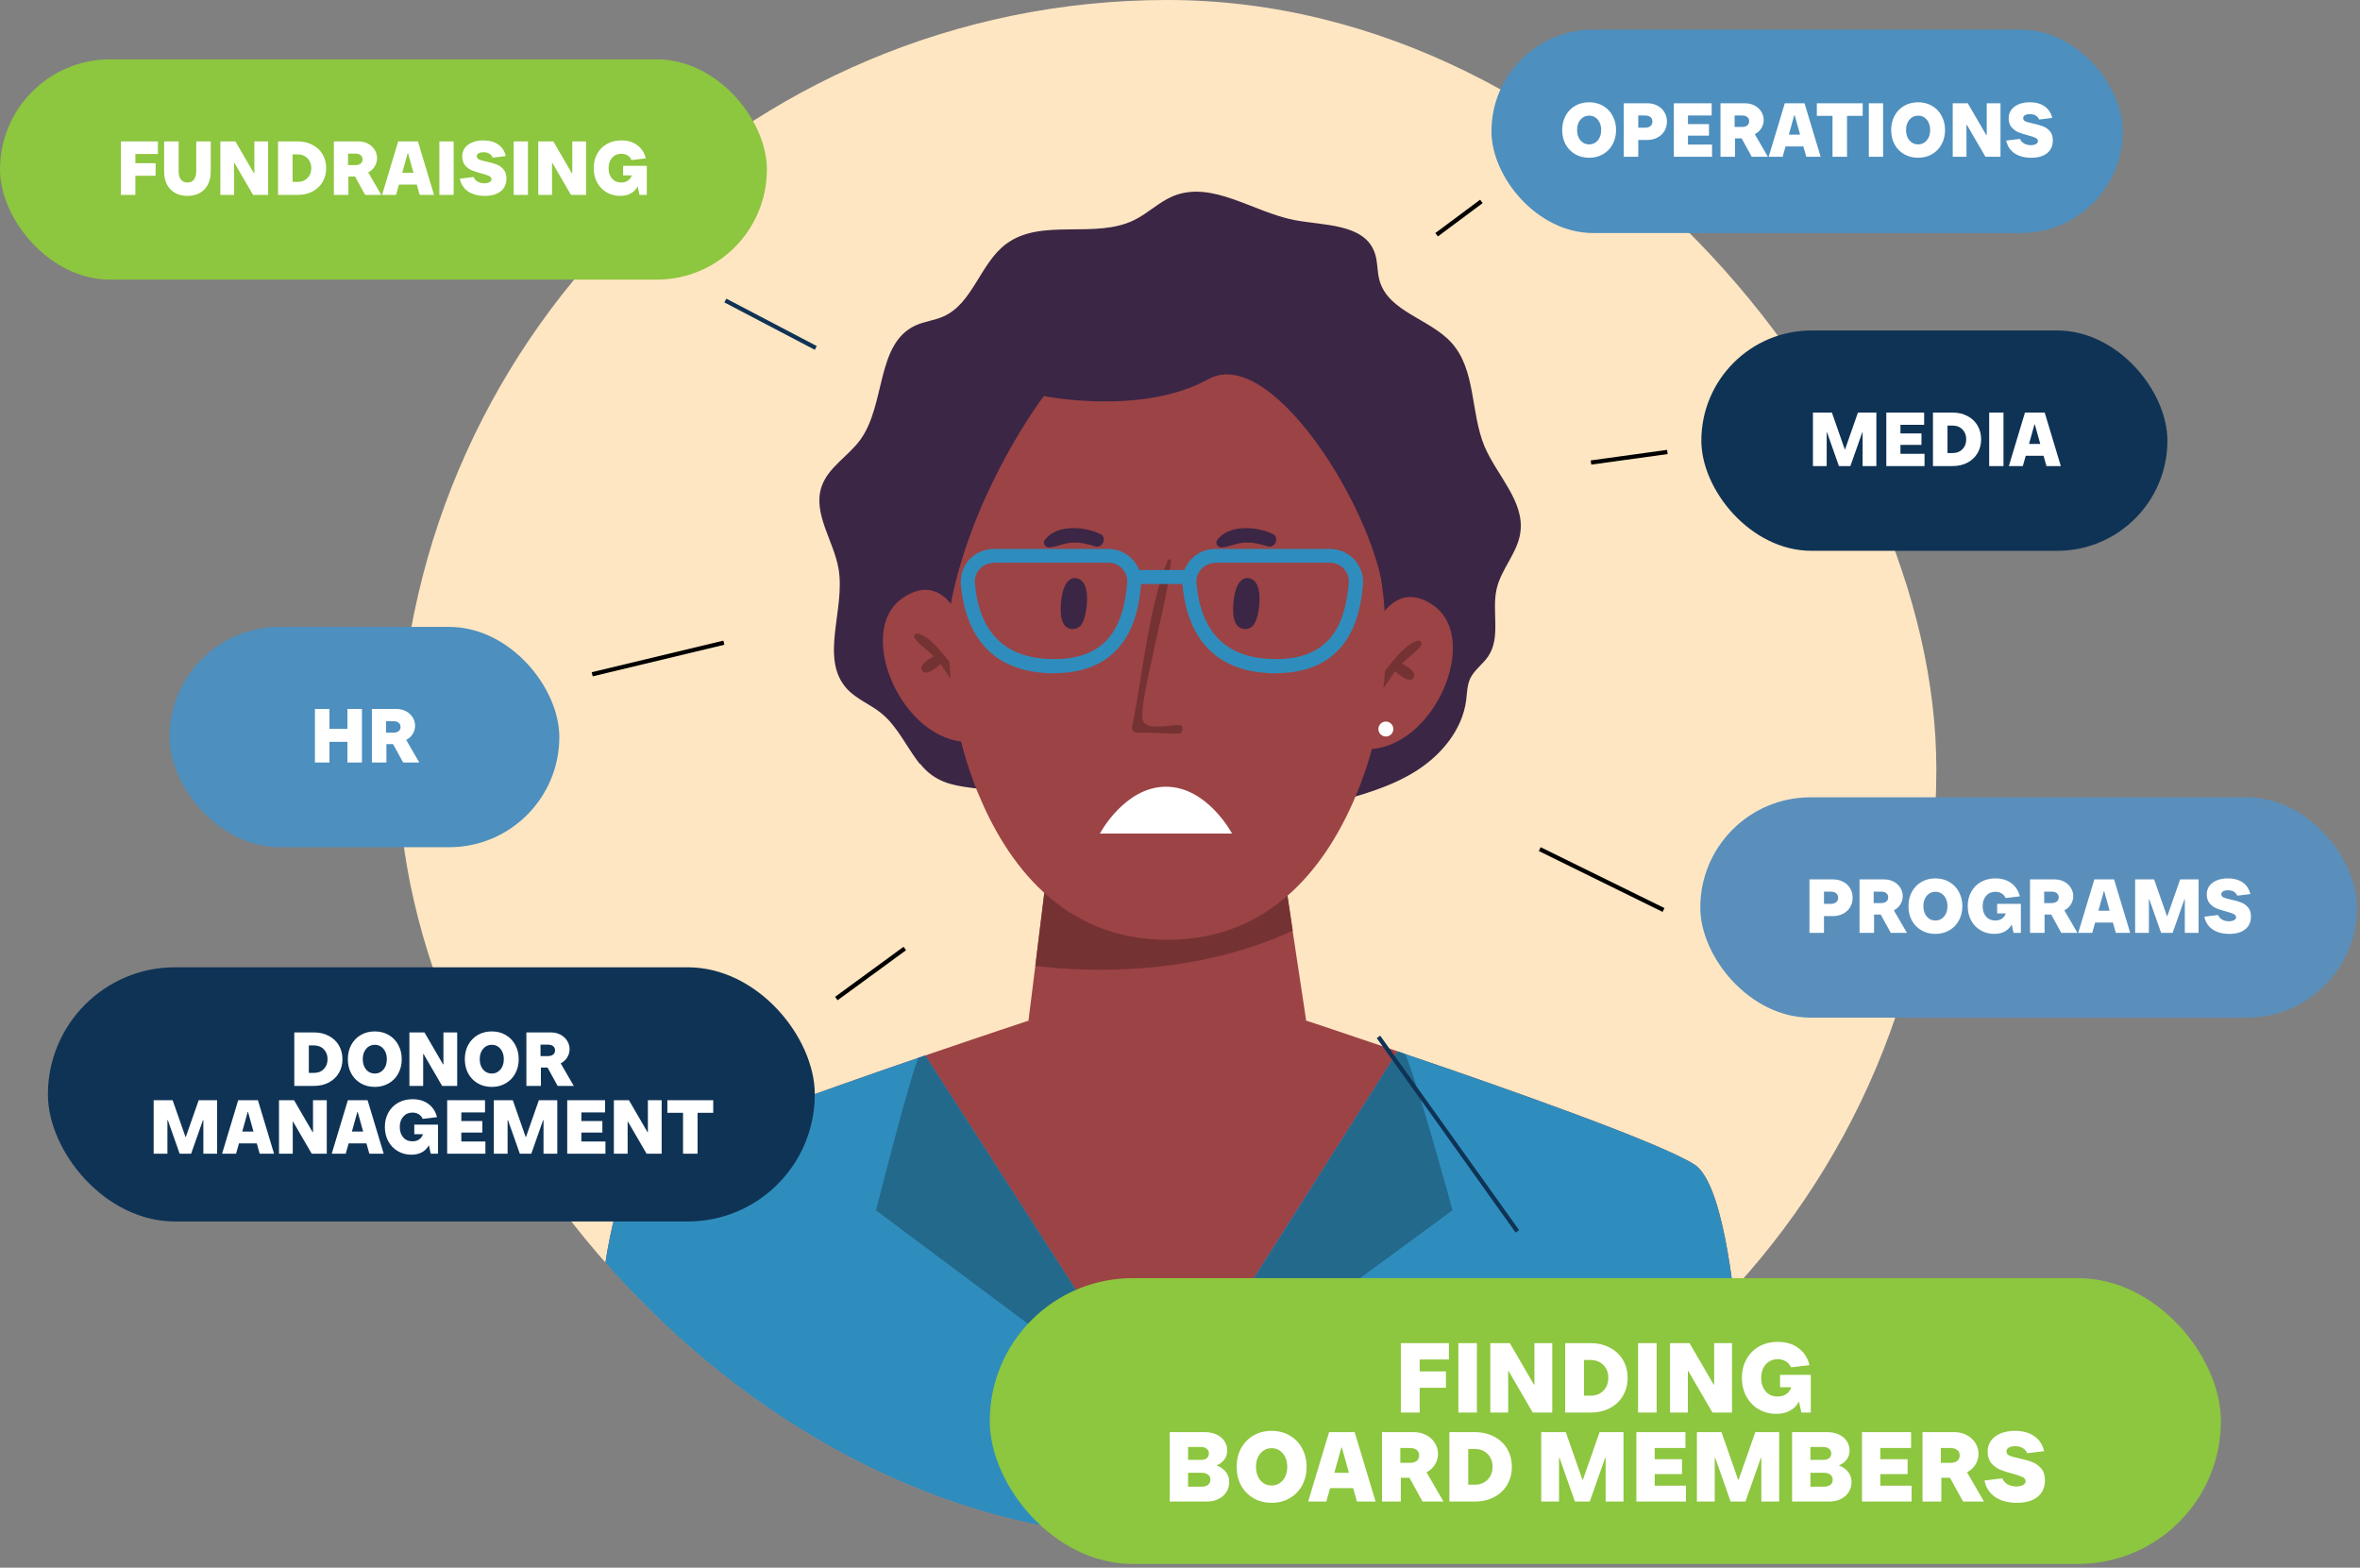<?xml version="1.0" encoding="UTF-8"?> <svg xmlns="http://www.w3.org/2000/svg" width="557" height="370" viewBox="0 0 557 370" fill="none"><rect x="0" y="0" width="557" height="370" fill="#808080" stroke="none"/><g clip-path="url(#clip0_276_1184)"><path d="M457.01 0H94.01V363H457.01V0Z" fill="#FFE6C2"></path><path d="M217.051 180.275C213.953 176.313 211.864 171.451 207.938 168.281C205.381 166.228 202.139 165.003 199.906 162.59C193.35 155.422 199.546 143.896 197.925 134.315C196.808 127.652 191.729 121.168 193.927 114.793C195.511 110.254 200.194 107.697 203.039 103.807C209.091 95.487 206.713 81.151 216.042 76.829C218.131 75.856 220.509 75.64 222.634 74.704C229.621 71.606 231.314 62.169 237.438 57.594C245.794 51.327 258.437 56.55 267.766 51.904C270.971 50.319 273.565 47.653 276.879 46.285C286.099 42.502 295.716 50.066 305.514 51.94C312.537 53.272 321.83 52.768 324.388 59.468C325.216 61.629 324.964 64.042 325.612 66.275C327.737 73.623 337.535 75.244 342.613 80.935C348.376 87.346 347.044 97.359 350.357 105.32C353.275 112.235 359.902 118.323 358.822 125.743C358.137 130.497 354.319 134.279 353.239 138.962C352.014 144.256 354.283 150.38 351.258 154.882C349.997 156.755 347.98 158.088 347.008 160.105C346.251 161.726 346.251 163.563 346.035 165.327C345.099 172.351 340.056 178.33 334.041 182.076C328.026 185.822 321.038 187.731 314.194 189.604C310.16 190.685 305.91 191.801 301.84 190.865C296.617 189.676 292.475 185.318 287.144 184.526C278.932 183.337 272.304 190.901 264.596 193.999C257.212 196.988 248.207 195.547 242.156 190.361C233.872 183.337 223.93 188.92 217.123 180.203L217.051 180.275Z" fill="#3B2645"></path><path d="M219.5 140.906C219.5 140.906 214.89 115.477 220.22 97.684C222.49 90.084 228.577 84.032 236.177 81.799C236.321 81.763 238.986 64.006 275.546 62.637C312.069 61.304 341.028 76.865 333.933 140.979L324.82 155.458L275.222 107.553C275.222 107.553 232.719 135.035 228.973 148.11C225.227 161.185 219.536 140.87 219.536 140.87L219.5 140.906Z" fill="#3B2645"></path><path d="M412.31 363H138.709C138.709 363 138.709 282.75 151.172 274.825C158.916 269.927 192.45 258.005 216.691 249.684C217.267 249.468 217.807 249.288 218.383 249.108C232.251 244.353 242.732 240.896 242.732 240.896H308.323C308.323 240.896 317.4 243.885 329.862 248.135C330.475 248.351 331.087 248.532 331.699 248.784C356.084 257.068 391.851 269.711 399.883 274.825C412.346 282.75 412.346 363 412.346 363H412.31Z" fill="#9C4345"></path><path d="M308.287 240.932L277.491 246.118V246.947L274.933 246.551L272.412 246.947V246.118L242.732 240.932L244.353 227.965L247.847 199.474H302.056L305.081 219.68L308.287 240.932Z" fill="#9C4345"></path><path d="M305.081 219.68C281.633 230.414 256.888 229.478 244.353 227.965L247.883 199.474H302.092L305.117 219.68H305.081Z" fill="#753233"></path><path d="M322.587 152.865C322.587 152.865 327.089 134.999 338.363 142.924C349.601 150.848 338.363 176.962 322.515 176.817C322.515 176.817 318.3 159.276 322.587 152.865Z" fill="#9C4345"></path><path d="M334.473 151.244C332.276 151.892 330.187 154.306 328.746 155.999C327.233 157.799 325.432 159.997 324.856 162.302C324.676 163.022 325.684 163.346 326.116 162.842C327.305 161.473 328.206 159.853 329.286 158.412C330.259 159.276 331.267 160.141 332.564 160.429C333.536 160.681 334.113 159.42 333.608 158.7C332.96 157.763 331.916 157.151 330.871 156.611C332.348 155.17 334.185 153.981 335.373 152.361C335.842 151.748 335.229 151.028 334.545 151.244H334.473Z" fill="#753233"></path><path d="M228.685 151.172C228.685 151.172 224.183 133.306 212.909 141.231C201.671 149.155 212.909 175.269 228.757 175.125C228.757 175.125 232.971 157.583 228.685 151.172Z" fill="#9C4345"></path><path d="M216.799 149.551C218.996 150.199 221.085 152.577 222.526 154.306C224.038 156.107 225.839 158.304 226.416 160.609C226.596 161.329 225.587 161.654 225.155 161.149C223.966 159.781 223.066 158.16 221.985 156.719C221.013 157.583 220.004 158.448 218.708 158.736C217.735 158.988 217.159 157.727 217.663 157.007C218.311 156.071 219.356 155.458 220.401 154.918C218.924 153.477 217.087 152.289 215.898 150.668C215.43 150.055 216.042 149.335 216.727 149.551H216.799Z" fill="#753233"></path><path d="M324.892 130.533C314.338 79.926 275.546 83.492 275.546 83.492C275.546 83.492 236.753 79.926 226.2 130.533C222.274 149.335 223.462 169.037 230.702 186.867C237.546 203.688 250.693 221.805 275.546 221.805C300.399 221.805 313.546 203.688 320.389 186.867C327.629 169.073 328.818 149.371 324.892 130.533Z" fill="#9C4345"></path><path d="M278.319 171.162C276.05 170.946 270.935 172.531 269.783 170.154C268.81 168.173 271.836 156.034 272.232 153.945C273.709 146.453 275.402 141.375 276.374 132.406C276.41 132.01 275.726 131.83 275.582 132.226C270.935 144.256 269.747 158.916 267.189 171.595C267.045 172.279 267.586 172.999 268.342 172.927C271.656 172.711 274.897 173.252 278.175 173.108C279.292 173.071 279.508 171.235 278.355 171.126L278.319 171.162Z" fill="#753233"></path><path d="M290.782 196.736H259.589C259.589 196.736 265.424 185.678 275.186 185.678C284.947 185.678 290.782 196.736 290.782 196.736Z" fill="white"></path><path d="M254.006 148.326C254.006 148.326 249.756 149.911 250.404 142.347C250.981 135.54 254.006 136.476 254.006 136.476C254.006 136.476 256.96 136.476 256.528 142.383C256.095 148.326 254.006 148.29 254.006 148.29V148.326Z" fill="#3B2645"></path><path d="M294.708 148.326C294.708 148.326 290.458 149.911 291.106 142.347C291.682 135.54 294.708 136.476 294.708 136.476C294.708 136.476 297.661 136.476 297.229 142.383C296.797 148.326 294.708 148.29 294.708 148.29V148.326Z" fill="#3B2645"></path><path d="M259.733 126.067C256.059 124.194 249.216 123.689 246.55 127.507C246.082 128.192 246.695 129.236 247.523 129.2C249.36 129.092 250.945 128.228 252.782 128.084C254.763 127.904 256.636 128.372 258.509 128.948C260.202 129.488 261.354 126.859 259.733 126.031V126.067Z" fill="#3B2645"></path><path d="M300.435 126.067C296.761 124.194 289.917 123.689 287.252 127.507C286.784 128.192 287.396 129.236 288.224 129.2C290.061 129.092 291.646 128.228 293.483 128.084C295.464 127.904 297.337 128.372 299.21 128.948C300.903 129.488 302.056 126.859 300.435 126.031V126.067Z" fill="#3B2645"></path><path d="M246.37 93.469C246.37 93.469 269.495 98.188 285.235 89.471C300.975 80.755 327.557 125.599 326.801 144.22L331.771 122.969L308.035 78.053L262.939 74.704C262.939 74.704 241.976 86.05 246.334 93.433L246.37 93.469Z" fill="#3B2645"></path><path d="M246.37 93.469C246.37 93.469 229.802 115.117 224.399 142.455L219.5 133.883C219.5 133.883 227.532 86.482 246.37 93.469Z" fill="#3B2645"></path><path d="M412.31 363H138.709C138.709 363 138.709 282.75 151.172 274.825C158.916 269.927 192.45 258.004 216.691 249.684C217.267 249.468 217.807 249.288 218.383 249.108L274.213 335.986L278.031 329.862L329.862 248.135C330.475 248.351 331.087 248.531 331.699 248.784C356.084 257.068 391.851 269.711 399.883 274.825C412.346 282.75 412.346 363 412.346 363H412.31Z" fill="#2F8DBD"></path><path d="M274.213 336.022L206.749 285.667C206.749 285.667 213.917 257.212 216.691 249.72C217.267 249.504 217.807 249.324 218.384 249.144L274.213 336.022Z" fill="#23698C"></path><path d="M342.793 285.667L274.213 336.022L329.862 248.171C330.475 248.388 331.087 248.568 331.699 248.82C334.905 256.528 342.829 285.667 342.829 285.667H342.793Z" fill="#23698C"></path><path d="M248.82 158.916C248.171 158.916 247.523 158.916 246.839 158.844C234.88 158.16 227.965 150.956 226.776 137.989C226.596 135.828 227.316 133.667 228.757 132.082C230.234 130.497 232.323 129.561 234.484 129.561H261.606C263.804 129.561 265.893 130.497 267.369 132.118C268.81 133.703 269.531 135.828 269.314 137.953C268.81 143.212 267.333 158.88 248.784 158.88L248.82 158.916ZM234.484 132.874C233.223 132.874 232.035 133.379 231.206 134.315C230.378 135.252 229.946 136.44 230.09 137.665C231.098 148.939 236.825 154.918 247.019 155.494C262.363 156.395 265.244 146.381 266.037 137.593C266.145 136.368 265.749 135.216 264.92 134.279C264.092 133.343 262.867 132.802 261.606 132.802H234.484V132.874Z" fill="#2F8DBD"></path><path d="M301.119 158.916C300.471 158.916 299.823 158.916 299.138 158.844C287.18 158.16 280.264 150.956 279.076 137.989C278.896 135.828 279.616 133.703 281.057 132.082C282.533 130.461 284.623 129.561 286.784 129.561H313.942C316.139 129.561 318.228 130.497 319.705 132.118C321.146 133.703 321.866 135.828 321.686 137.953C321.182 143.212 319.705 158.88 301.155 158.88L301.119 158.916ZM286.784 132.874C285.523 132.874 284.334 133.379 283.506 134.315C282.678 135.252 282.245 136.44 282.389 137.665C283.398 148.939 289.089 154.918 299.318 155.494C314.662 156.395 317.544 146.381 318.336 137.593C318.444 136.368 318.048 135.216 317.22 134.279C316.391 133.343 315.167 132.802 313.906 132.802H286.748L286.784 132.874Z" fill="#2F8DBD"></path><path d="M281.669 134.531H267.802V137.845H281.669V134.531Z" fill="#2F8DBD"></path><path d="M327.089 173.828C328.064 173.828 328.854 173.038 328.854 172.063C328.854 171.088 328.064 170.298 327.089 170.298C326.114 170.298 325.324 171.088 325.324 172.063C325.324 173.038 326.114 173.828 327.089 173.828Z" fill="white"></path></g><rect x="352.01" y="7" width="149" height="48" rx="24" fill="#4D8FBE"></rect><path d="M375.07 37.234C373.831 37.234 372.724 36.952 371.75 36.387C370.788 35.821 370.036 35.045 369.495 34.059C368.966 33.061 368.701 31.936 368.701 30.686C368.701 29.435 368.966 28.316 369.495 27.33C370.036 26.332 370.788 25.55 371.75 24.985C372.724 24.419 373.831 24.137 375.07 24.137C376.297 24.137 377.391 24.419 378.353 24.985C379.327 25.55 380.079 26.332 380.608 27.33C381.15 28.316 381.42 29.435 381.42 30.686C381.42 31.936 381.15 33.061 380.608 34.059C380.079 35.045 379.327 35.821 378.353 36.387C377.391 36.952 376.297 37.234 375.07 37.234ZM375.07 34.077C375.623 34.077 376.11 33.933 376.531 33.644C376.964 33.356 377.301 32.959 377.541 32.454C377.782 31.936 377.902 31.347 377.902 30.686C377.902 30.024 377.782 29.441 377.541 28.936C377.301 28.418 376.964 28.015 376.531 27.727C376.11 27.438 375.623 27.294 375.07 27.294C374.228 27.294 373.542 27.613 373.013 28.25C372.484 28.875 372.219 29.687 372.219 30.686C372.219 31.684 372.484 32.502 373.013 33.139C373.542 33.765 374.228 34.077 375.07 34.077ZM388.824 24.371C389.69 24.371 390.472 24.558 391.17 24.93C391.879 25.291 392.432 25.802 392.829 26.464C393.226 27.125 393.425 27.871 393.425 28.701C393.425 29.531 393.226 30.277 392.829 30.938C392.432 31.588 391.879 32.099 391.17 32.472C390.472 32.844 389.69 33.031 388.824 33.031H386.659V37H383.231V24.371H388.824ZM388.193 30.144C388.77 30.144 389.215 30.018 389.528 29.765C389.84 29.513 389.997 29.158 389.997 28.701C389.997 28.244 389.84 27.889 389.528 27.637C389.215 27.384 388.77 27.258 388.193 27.258H386.659V30.144H388.193ZM398.391 32.003V34.113H404.074V37H395.053V24.371H403.984V27.258H398.391V29.296H403.352V32.003H398.391ZM413.444 37L411.062 32.67H409.493V37H406.065V24.371H411.838C412.668 24.371 413.42 24.546 414.093 24.894C414.767 25.243 415.296 25.724 415.681 26.338C416.066 26.939 416.258 27.607 416.258 28.34C416.258 29.05 416.066 29.705 415.681 30.307C415.308 30.896 414.803 31.353 414.165 31.678L417.25 37H413.444ZM409.402 27.258V29.964H411.116C411.658 29.964 412.078 29.844 412.379 29.603C412.68 29.363 412.83 29.032 412.83 28.611C412.83 28.19 412.68 27.859 412.379 27.619C412.078 27.378 411.658 27.258 411.116 27.258H409.402ZM429.704 37H426.313L425.627 34.564H421.423L420.738 37H417.436L421.243 24.371H425.898L429.704 37ZM423.48 27.168L422.199 31.768H424.851L423.57 27.168H423.48ZM435.931 37H432.503V27.348H428.804V24.371H439.629V27.348H435.931V37ZM444.448 37H441.074V24.371H444.448V37ZM452.714 37.234C451.475 37.234 450.368 36.952 449.394 36.387C448.432 35.821 447.68 35.045 447.139 34.059C446.61 33.061 446.345 31.936 446.345 30.686C446.345 29.435 446.61 28.316 447.139 27.33C447.68 26.332 448.432 25.55 449.394 24.985C450.368 24.419 451.475 24.137 452.714 24.137C453.941 24.137 455.035 24.419 455.997 24.985C456.971 25.55 457.723 26.332 458.252 27.33C458.794 28.316 459.064 29.435 459.064 30.686C459.064 31.936 458.794 33.061 458.252 34.059C457.723 35.045 456.971 35.821 455.997 36.387C455.035 36.952 453.941 37.234 452.714 37.234ZM452.714 34.077C453.267 34.077 453.754 33.933 454.175 33.644C454.608 33.356 454.945 32.959 455.185 32.454C455.426 31.936 455.546 31.347 455.546 30.686C455.546 30.024 455.426 29.441 455.185 28.936C454.945 28.418 454.608 28.015 454.175 27.727C453.754 27.438 453.267 27.294 452.714 27.294C451.872 27.294 451.186 27.613 450.657 28.25C450.128 28.875 449.863 29.687 449.863 30.686C449.863 31.684 450.128 32.502 450.657 33.139C451.186 33.765 451.872 34.077 452.714 34.077ZM464.123 37H460.875V24.371H464.429L468.813 31.912H468.904V24.371H472.151V37H468.597L464.213 29.459H464.123V37ZM479.42 37.234C477.832 37.234 476.515 36.886 475.469 36.188C474.434 35.491 473.779 34.486 473.502 33.175L476.731 32.778C476.96 33.272 477.303 33.644 477.76 33.897C478.229 34.138 478.746 34.258 479.311 34.258C479.792 34.258 480.189 34.174 480.502 34.005C480.827 33.837 480.989 33.602 480.989 33.302C480.989 32.977 480.803 32.724 480.43 32.544C480.069 32.363 479.486 32.165 478.68 31.948C477.754 31.708 476.978 31.461 476.353 31.209C475.739 30.944 475.204 30.547 474.747 30.018C474.302 29.477 474.079 28.767 474.079 27.889C474.079 27.143 474.284 26.488 474.693 25.923C475.114 25.357 475.697 24.918 476.443 24.606C477.201 24.293 478.066 24.137 479.041 24.137C480.472 24.137 481.645 24.455 482.559 25.093C483.485 25.73 484.086 26.644 484.363 27.835L481.278 28.214C480.905 27.36 480.165 26.933 479.059 26.933C478.602 26.933 478.229 27.017 477.94 27.186C477.652 27.342 477.507 27.576 477.507 27.889C477.507 28.226 477.688 28.479 478.048 28.647C478.409 28.803 479.011 28.972 479.853 29.152C480.803 29.357 481.585 29.579 482.198 29.82C482.823 30.06 483.365 30.445 483.822 30.974C484.279 31.503 484.507 32.219 484.507 33.121C484.507 34.432 484.05 35.449 483.136 36.17C482.234 36.88 480.995 37.234 479.42 37.234Z" fill="white"></path><rect x="11.306" y="228.292" width="181" height="60" rx="30" fill="#0F3355"></rect><path d="M69.46 256.292V243.663H74.061C75.407 243.663 76.592 243.939 77.615 244.493C78.649 245.034 79.443 245.786 79.996 246.748C80.549 247.71 80.826 248.786 80.826 249.977C80.826 251.168 80.549 252.244 79.996 253.206C79.443 254.169 78.649 254.926 77.615 255.48C76.592 256.021 75.407 256.292 74.061 256.292H69.46ZM74.061 253.225C75.035 253.225 75.817 252.924 76.406 252.322C77.007 251.721 77.308 250.939 77.308 249.977C77.308 249.015 77.007 248.233 76.406 247.632C75.817 247.03 75.035 246.73 74.061 246.73H72.888V253.225H74.061ZM88.466 256.526C87.227 256.526 86.12 256.243 85.146 255.678C84.184 255.113 83.432 254.337 82.891 253.351C82.362 252.353 82.097 251.228 82.097 249.977C82.097 248.726 82.362 247.608 82.891 246.621C83.432 245.623 84.184 244.841 85.146 244.276C86.12 243.711 87.227 243.428 88.466 243.428C89.693 243.428 90.787 243.711 91.749 244.276C92.724 244.841 93.475 245.623 94.004 246.621C94.546 247.608 94.816 248.726 94.816 249.977C94.816 251.228 94.546 252.353 94.004 253.351C93.475 254.337 92.724 255.113 91.749 255.678C90.787 256.243 89.693 256.526 88.466 256.526ZM88.466 253.369C89.019 253.369 89.506 253.225 89.927 252.936C90.36 252.647 90.697 252.25 90.937 251.745C91.178 251.228 91.298 250.639 91.298 249.977C91.298 249.316 91.178 248.732 90.937 248.227C90.697 247.71 90.36 247.307 89.927 247.018C89.506 246.73 89.019 246.585 88.466 246.585C87.624 246.585 86.938 246.904 86.409 247.542C85.88 248.167 85.615 248.979 85.615 249.977C85.615 250.975 85.88 251.793 86.409 252.431C86.938 253.056 87.624 253.369 88.466 253.369ZM99.875 256.292H96.627V243.663H100.182L104.566 251.204H104.656V243.663H107.903V256.292H104.349L99.965 248.75H99.875V256.292ZM116.074 256.526C114.835 256.526 113.728 256.243 112.754 255.678C111.792 255.113 111.04 254.337 110.499 253.351C109.97 252.353 109.705 251.228 109.705 249.977C109.705 248.726 109.97 247.608 110.499 246.621C111.04 245.623 111.792 244.841 112.754 244.276C113.728 243.711 114.835 243.428 116.074 243.428C117.3 243.428 118.395 243.711 119.357 244.276C120.331 244.841 121.083 245.623 121.612 246.621C122.154 247.608 122.424 248.726 122.424 249.977C122.424 251.228 122.154 252.353 121.612 253.351C121.083 254.337 120.331 255.113 119.357 255.678C118.395 256.243 117.3 256.526 116.074 256.526ZM116.074 253.369C116.627 253.369 117.114 253.225 117.535 252.936C117.968 252.647 118.305 252.25 118.545 251.745C118.786 251.228 118.906 250.639 118.906 249.977C118.906 249.316 118.786 248.732 118.545 248.227C118.305 247.71 117.968 247.307 117.535 247.018C117.114 246.73 116.627 246.585 116.074 246.585C115.232 246.585 114.546 246.904 114.017 247.542C113.488 248.167 113.223 248.979 113.223 249.977C113.223 250.975 113.488 251.793 114.017 252.431C114.546 253.056 115.232 253.369 116.074 253.369ZM131.614 256.292L129.233 251.962H127.663V256.292H124.235V243.663H130.009C130.838 243.663 131.59 243.837 132.264 244.186C132.937 244.535 133.466 245.016 133.851 245.629C134.236 246.231 134.429 246.898 134.429 247.632C134.429 248.341 134.236 248.997 133.851 249.598C133.478 250.188 132.973 250.645 132.336 250.969L135.421 256.292H131.614ZM127.573 246.549V249.255H129.287C129.828 249.255 130.249 249.135 130.55 248.895C130.85 248.654 131.001 248.323 131.001 247.902C131.001 247.481 130.85 247.151 130.55 246.91C130.249 246.67 129.828 246.549 129.287 246.549H127.573ZM39.514 272.292H36.267V259.663H40.741L43.772 268.322H43.862L46.893 259.663H51.241V272.292H47.994V264.353H47.904L45.107 272.292H42.401L39.605 264.353H39.514V272.292ZM64.681 272.292H61.289L60.604 269.856H56.4L55.715 272.292H52.413L56.22 259.663H60.874L64.681 272.292ZM58.457 262.459L57.176 267.06H59.828L58.547 262.459H58.457ZM69.096 272.292H65.848V259.663H69.402L73.786 267.204H73.876V259.663H77.124V272.292H73.57L69.186 264.75H69.096V272.292ZM90.562 272.292H87.171L86.485 269.856H82.282L81.596 272.292H78.294L82.101 259.663H86.756L90.562 272.292ZM84.338 262.459L83.057 267.06H85.709L84.428 262.459H84.338ZM97.782 265.436H103.375V272.292H101.661L101.21 270.289C100.837 271.011 100.296 271.564 99.586 271.949C98.888 272.334 98.064 272.526 97.114 272.526C95.924 272.526 94.853 272.249 93.903 271.696C92.953 271.143 92.201 270.367 91.648 269.369C91.106 268.371 90.836 267.24 90.836 265.977C90.836 264.702 91.113 263.572 91.666 262.585C92.219 261.587 92.989 260.811 93.975 260.258C94.973 259.705 96.104 259.428 97.367 259.428C98.87 259.428 100.127 259.807 101.137 260.565C102.148 261.322 102.815 262.357 103.14 263.668L99.766 264.065C99.574 263.608 99.267 263.247 98.846 262.982C98.425 262.718 97.932 262.585 97.367 262.585C96.465 262.585 95.737 262.898 95.184 263.523C94.631 264.149 94.354 264.967 94.354 265.977C94.354 266.999 94.625 267.823 95.166 268.449C95.707 269.062 96.429 269.369 97.331 269.369C97.944 269.369 98.467 269.225 98.9 268.936C99.345 268.635 99.652 268.22 99.82 267.691H97.782V265.436ZM108.88 267.294V269.405H114.563V272.292H105.542V259.663H114.473V262.549H108.88V264.588H113.841V267.294H108.88ZM119.801 272.292H116.554V259.663H121.028L124.059 268.322H124.149L127.18 259.663H131.528V272.292H128.281V264.353H128.19L125.394 272.292H122.688L119.891 264.353H119.801V272.292ZM137.21 267.294V269.405H142.893V272.292H133.873V259.663H142.803V262.549H137.21V264.588H142.172V267.294H137.21ZM148.131 272.292H144.884V259.663H148.438L152.822 267.204H152.912V259.663H156.16V272.292H152.606L148.222 264.75H148.131V272.292ZM164.637 272.292H161.209V262.639H157.511V259.663H168.335V262.639H164.637V272.292Z" fill="white"></path><rect y="14" width="181" height="52" rx="26" fill="#8DC63F"></rect><path d="M37.27 33.371V36.348H31.948V38.513H36.728V41.49H31.948V46H28.52V33.371H37.27ZM44.239 46.234C43.132 46.234 42.164 46.006 41.334 45.549C40.504 45.08 39.861 44.412 39.404 43.546C38.959 42.68 38.736 41.664 38.736 40.497V33.371H42.164V40.407C42.164 41.261 42.344 41.923 42.705 42.392C43.078 42.849 43.589 43.077 44.239 43.077C44.9 43.077 45.411 42.849 45.772 42.392C46.133 41.923 46.314 41.261 46.314 40.407V33.371H49.741V40.497C49.741 41.664 49.519 42.68 49.074 43.546C48.629 44.412 47.991 45.08 47.161 45.549C46.332 46.006 45.357 46.234 44.239 46.234ZM55.252 46H52.005V33.371H55.559L59.943 40.912H60.033V33.371H63.281V46H59.727L55.343 38.459H55.252V46ZM65.624 46V33.371H70.225C71.572 33.371 72.756 33.648 73.779 34.201C74.813 34.742 75.607 35.494 76.16 36.456C76.713 37.418 76.99 38.495 76.99 39.686C76.99 40.876 76.713 41.953 76.16 42.915C75.607 43.877 74.813 44.635 73.779 45.188C72.756 45.729 71.572 46 70.225 46H65.624ZM70.225 42.933C71.199 42.933 71.981 42.632 72.57 42.031C73.171 41.43 73.472 40.648 73.472 39.686C73.472 38.723 73.171 37.942 72.57 37.34C71.981 36.739 71.199 36.438 70.225 36.438H69.052V42.933H70.225ZM86.181 46L83.8 41.67H82.23V46H78.802V33.371H84.576C85.406 33.371 86.157 33.546 86.831 33.894C87.504 34.243 88.034 34.724 88.418 35.338C88.803 35.939 88.996 36.607 88.996 37.34C88.996 38.05 88.803 38.705 88.418 39.307C88.046 39.896 87.54 40.353 86.903 40.678L89.988 46H86.181ZM82.14 36.258V38.964H83.854C84.395 38.964 84.816 38.844 85.117 38.603C85.418 38.363 85.568 38.032 85.568 37.611C85.568 37.19 85.418 36.859 85.117 36.619C84.816 36.378 84.395 36.258 83.854 36.258H82.14ZM102.442 46H99.05L98.365 43.564H94.161L93.476 46H90.174L93.981 33.371H98.635L102.442 46ZM96.218 36.168L94.937 40.768H97.589L96.308 36.168H96.218ZM107.073 46H103.699V33.371H107.073V46ZM114.436 46.234C112.849 46.234 111.532 45.886 110.485 45.188C109.451 44.491 108.796 43.486 108.519 42.175L111.748 41.778C111.977 42.272 112.32 42.644 112.777 42.897C113.246 43.138 113.763 43.258 114.328 43.258C114.809 43.258 115.206 43.174 115.519 43.005C115.844 42.837 116.006 42.602 116.006 42.302C116.006 41.977 115.82 41.724 115.447 41.544C115.086 41.363 114.503 41.165 113.697 40.949C112.771 40.708 111.995 40.461 111.369 40.209C110.756 39.944 110.221 39.547 109.764 39.018C109.319 38.477 109.096 37.767 109.096 36.889C109.096 36.144 109.301 35.488 109.71 34.923C110.131 34.357 110.714 33.918 111.46 33.606C112.217 33.293 113.083 33.137 114.058 33.137C115.489 33.137 116.662 33.455 117.576 34.093C118.502 34.73 119.103 35.644 119.38 36.835L116.295 37.214C115.922 36.36 115.182 35.933 114.076 35.933C113.619 35.933 113.246 36.017 112.957 36.186C112.668 36.342 112.524 36.577 112.524 36.889C112.524 37.226 112.705 37.479 113.065 37.647C113.426 37.803 114.028 37.972 114.869 38.152C115.82 38.357 116.601 38.579 117.215 38.82C117.84 39.06 118.381 39.445 118.839 39.974C119.296 40.504 119.524 41.219 119.524 42.121C119.524 43.432 119.067 44.449 118.153 45.17C117.251 45.88 116.012 46.234 114.436 46.234ZM124.603 46H121.23V33.371H124.603V46ZM130.289 46H127.041V33.371H130.596L134.98 40.912H135.07V33.371H138.317V46H134.763L130.379 38.459H130.289V46ZM147.065 39.144H152.658V46H150.944L150.493 43.997C150.12 44.719 149.579 45.272 148.869 45.657C148.172 46.042 147.348 46.234 146.398 46.234C145.207 46.234 144.136 45.958 143.186 45.405C142.236 44.851 141.484 44.076 140.931 43.077C140.39 42.079 140.119 40.949 140.119 39.686C140.119 38.411 140.396 37.28 140.949 36.294C141.502 35.296 142.272 34.52 143.258 33.967C144.257 33.413 145.387 33.137 146.65 33.137C148.154 33.137 149.41 33.516 150.421 34.273C151.431 35.031 152.099 36.065 152.423 37.376L149.05 37.773C148.857 37.316 148.55 36.955 148.129 36.691C147.709 36.426 147.215 36.294 146.65 36.294C145.748 36.294 145.02 36.607 144.467 37.232C143.914 37.857 143.637 38.675 143.637 39.686C143.637 40.708 143.908 41.532 144.449 42.157C144.99 42.771 145.712 43.077 146.614 43.077C147.227 43.077 147.751 42.933 148.184 42.644C148.629 42.344 148.935 41.929 149.104 41.4H147.065V39.144Z" fill="white"></path><rect x="40.01" y="147.956" width="92" height="52" rx="26" fill="#4D8FBE"></rect><path d="M81.997 172.017V167.327H85.425V179.956H81.997V175.084H77.758V179.956H74.33V167.327H77.758V172.017H81.997ZM95.151 179.956L92.77 175.626H91.201V179.956H87.773V167.327H93.546C94.376 167.327 95.127 167.501 95.801 167.85C96.475 168.199 97.004 168.68 97.389 169.293C97.773 169.895 97.966 170.562 97.966 171.296C97.966 172.005 97.773 172.661 97.389 173.262C97.016 173.852 96.511 174.309 95.873 174.633L98.958 179.956H95.151ZM91.11 170.213V172.92H92.824C93.365 172.92 93.786 172.799 94.087 172.559C94.388 172.318 94.538 171.987 94.538 171.566C94.538 171.145 94.388 170.815 94.087 170.574C93.786 170.334 93.365 170.213 92.824 170.213H91.11Z" fill="white"></path><rect x="401.297" y="188.177" width="155" height="52" rx="26" fill="#5A8FBB"></rect><path d="M432.655 207.548C433.521 207.548 434.302 207.734 435 208.107C435.71 208.468 436.263 208.979 436.66 209.641C437.057 210.302 437.255 211.048 437.255 211.878C437.255 212.708 437.057 213.453 436.66 214.115C436.263 214.764 435.71 215.276 435 215.648C434.302 216.021 433.521 216.208 432.655 216.208H430.49V220.177H427.062V207.548H432.655ZM432.023 213.321C432.601 213.321 433.046 213.195 433.358 212.942C433.671 212.69 433.827 212.335 433.827 211.878C433.827 211.421 433.671 211.066 433.358 210.813C433.046 210.561 432.601 210.435 432.023 210.435H430.49V213.321H432.023ZM446.263 220.177L443.881 215.847H442.312V220.177H438.884V207.548H444.657C445.487 207.548 446.239 207.722 446.912 208.071C447.586 208.42 448.115 208.901 448.5 209.514C448.885 210.116 449.077 210.783 449.077 211.517C449.077 212.227 448.885 212.882 448.5 213.483C448.127 214.073 447.622 214.53 446.984 214.855L450.069 220.177H446.263ZM442.221 210.435V213.141H443.935C444.477 213.141 444.898 213.02 445.198 212.78C445.499 212.539 445.649 212.209 445.649 211.788C445.649 211.367 445.499 211.036 445.198 210.795C444.898 210.555 444.477 210.435 443.935 210.435H442.221ZM456.797 220.411C455.558 220.411 454.452 220.129 453.478 219.563C452.516 218.998 451.764 218.222 451.223 217.236C450.693 216.238 450.429 215.113 450.429 213.862C450.429 212.611 450.693 211.493 451.223 210.507C451.764 209.508 452.516 208.727 453.478 208.161C454.452 207.596 455.558 207.313 456.797 207.313C458.024 207.313 459.119 207.596 460.081 208.161C461.055 208.727 461.807 209.508 462.336 210.507C462.877 211.493 463.148 212.611 463.148 213.862C463.148 215.113 462.877 216.238 462.336 217.236C461.807 218.222 461.055 218.998 460.081 219.563C459.119 220.129 458.024 220.411 456.797 220.411ZM456.797 217.254C457.351 217.254 457.838 217.11 458.259 216.821C458.692 216.532 459.028 216.136 459.269 215.63C459.51 215.113 459.63 214.524 459.63 213.862C459.63 213.201 459.51 212.618 459.269 212.112C459.028 211.595 458.692 211.192 458.259 210.904C457.838 210.615 457.351 210.471 456.797 210.471C455.955 210.471 455.27 210.789 454.741 211.427C454.211 212.052 453.947 212.864 453.947 213.862C453.947 214.861 454.211 215.678 454.741 216.316C455.27 216.941 455.955 217.254 456.797 217.254ZM471.364 213.321H476.956V220.177H475.242L474.791 218.174C474.419 218.896 473.877 219.449 473.168 219.834C472.47 220.219 471.646 220.411 470.696 220.411C469.505 220.411 468.435 220.135 467.485 219.581C466.535 219.028 465.783 218.252 465.23 217.254C464.688 216.256 464.418 215.125 464.418 213.862C464.418 212.587 464.694 211.457 465.248 210.471C465.801 209.472 466.571 208.697 467.557 208.143C468.555 207.59 469.686 207.313 470.949 207.313C472.452 207.313 473.709 207.692 474.719 208.45C475.73 209.208 476.397 210.242 476.722 211.553L473.348 211.95C473.156 211.493 472.849 211.132 472.428 210.868C472.007 210.603 471.514 210.471 470.949 210.471C470.047 210.471 469.319 210.783 468.766 211.409C468.212 212.034 467.936 212.852 467.936 213.862C467.936 214.885 468.206 215.709 468.748 216.334C469.289 216.947 470.011 217.254 470.913 217.254C471.526 217.254 472.049 217.11 472.482 216.821C472.927 216.52 473.234 216.105 473.402 215.576H471.364V213.321ZM486.503 220.177L484.122 215.847H482.552V220.177H479.124V207.548H484.897C485.727 207.548 486.479 207.722 487.152 208.071C487.826 208.42 488.355 208.901 488.74 209.514C489.125 210.116 489.317 210.783 489.317 211.517C489.317 212.227 489.125 212.882 488.74 213.483C488.367 214.073 487.862 214.53 487.225 214.855L490.31 220.177H486.503ZM482.462 210.435V213.141H484.176C484.717 213.141 485.138 213.02 485.439 212.78C485.739 212.539 485.89 212.209 485.89 211.788C485.89 211.367 485.739 211.036 485.439 210.795C485.138 210.555 484.717 210.435 484.176 210.435H482.462ZM502.764 220.177H499.372L498.686 217.741H494.483L493.797 220.177H490.496L494.302 207.548H498.957L502.764 220.177ZM496.539 210.344L495.259 214.945H497.911L496.63 210.344H496.539ZM507.178 220.177H503.931V207.548H508.405L511.436 216.208H511.526L514.557 207.548H518.905V220.177H515.657V212.239H515.567L512.771 220.177H510.065L507.268 212.239H507.178V220.177ZM526.175 220.411C524.587 220.411 523.27 220.062 522.224 219.365C521.189 218.667 520.534 217.663 520.257 216.352L523.487 215.955C523.715 216.448 524.058 216.821 524.515 217.074C524.984 217.314 525.501 217.435 526.067 217.435C526.548 217.435 526.945 217.35 527.257 217.182C527.582 217.014 527.744 216.779 527.744 216.478C527.744 216.154 527.558 215.901 527.185 215.721C526.824 215.54 526.241 215.342 525.435 215.125C524.509 214.885 523.733 214.638 523.108 214.386C522.494 214.121 521.959 213.724 521.502 213.195C521.057 212.654 520.835 211.944 520.835 211.066C520.835 210.32 521.039 209.665 521.448 209.099C521.869 208.534 522.452 208.095 523.198 207.782C523.956 207.47 524.822 207.313 525.796 207.313C527.227 207.313 528.4 207.632 529.314 208.27C530.24 208.907 530.841 209.821 531.118 211.012L528.033 211.391C527.66 210.537 526.92 210.11 525.814 210.11C525.357 210.11 524.984 210.194 524.695 210.362C524.407 210.519 524.262 210.753 524.262 211.066C524.262 211.403 524.443 211.655 524.804 211.824C525.164 211.98 525.766 212.148 526.608 212.329C527.558 212.533 528.34 212.756 528.953 212.996C529.579 213.237 530.12 213.622 530.577 214.151C531.034 214.68 531.262 215.396 531.262 216.298C531.262 217.609 530.805 218.625 529.891 219.347C528.989 220.056 527.75 220.411 526.175 220.411Z" fill="white"></path><rect x="401.546" y="78" width="110" height="52" rx="26" fill="#0F3355"></rect><path d="M431.13 110H427.882V97.371H432.356L435.387 106.031H435.478L438.508 97.371H442.856V110H439.609V102.062H439.519L436.722 110H434.016L431.22 102.062H431.13V110ZM448.539 105.003V107.113H454.222V110H445.201V97.371H454.131V100.258H448.539V102.296H453.5V105.003H448.539ZM456.212 110V97.371H460.813C462.16 97.371 463.345 97.648 464.367 98.201C465.401 98.742 466.195 99.494 466.748 100.456C467.302 101.418 467.578 102.495 467.578 103.686C467.578 104.876 467.302 105.953 466.748 106.915C466.195 107.877 465.401 108.635 464.367 109.188C463.345 109.729 462.16 110 460.813 110H456.212ZM460.813 106.933C461.787 106.933 462.569 106.632 463.158 106.031C463.76 105.43 464.06 104.648 464.06 103.686C464.06 102.723 463.76 101.942 463.158 101.34C462.569 100.739 461.787 100.438 460.813 100.438H459.64V106.933H460.813ZM472.855 110H469.481V97.371H472.855V110ZM486.388 110H482.997L482.311 107.564H478.108L477.422 110H474.12L477.927 97.371H482.582L486.388 110ZM480.164 100.168L478.883 104.768H481.535L480.254 100.168H480.164Z" fill="white"></path><rect x="233.602" y="301.659" width="290.568" height="67.453" rx="33.727" fill="#8DC63F"></rect><path d="M341.969 317.003V320.865H335.066V323.673H341.267V327.535H335.066V333.385H330.619V317.003H341.969ZM348.574 333.385H344.197V317.003H348.574V333.385ZM355.949 333.385H351.736V317.003H356.347L362.034 326.786H362.151V317.003H366.363V333.385H361.753L356.066 323.603H355.949V333.385ZM369.403 333.385V317.003H375.37C377.118 317.003 378.654 317.362 379.981 318.08C381.322 318.782 382.352 319.757 383.07 321.005C383.787 322.253 384.146 323.65 384.146 325.194C384.146 326.739 383.787 328.135 383.07 329.383C382.352 330.632 381.322 331.614 379.981 332.332C378.654 333.034 377.118 333.385 375.37 333.385H369.403ZM375.37 329.407C376.634 329.407 377.648 329.017 378.413 328.237C379.193 327.457 379.583 326.442 379.583 325.194C379.583 323.946 379.193 322.932 378.413 322.152C377.648 321.372 376.634 320.982 375.37 320.982H373.849V329.407H375.37ZM390.991 333.385H386.615V317.003H390.991V333.385ZM398.366 333.385H394.154V317.003H398.764L404.451 326.786H404.568V317.003H408.78V333.385H404.17L398.483 323.603H398.366V333.385ZM420.128 324.492H427.383V333.385H425.159L424.574 330.788C424.091 331.724 423.389 332.441 422.468 332.941C421.563 333.44 420.495 333.689 419.262 333.689C417.717 333.689 416.329 333.331 415.096 332.613C413.864 331.895 412.889 330.889 412.171 329.594C411.469 328.299 411.118 326.833 411.118 325.194C411.118 323.541 411.477 322.074 412.194 320.795C412.912 319.5 413.911 318.493 415.19 317.776C416.485 317.058 417.951 316.699 419.59 316.699C421.54 316.699 423.17 317.191 424.481 318.174C425.791 319.156 426.657 320.498 427.078 322.199L422.702 322.714C422.453 322.121 422.055 321.653 421.509 321.309C420.963 320.966 420.323 320.795 419.59 320.795C418.419 320.795 417.476 321.2 416.758 322.012C416.04 322.823 415.681 323.884 415.681 325.194C415.681 326.52 416.032 327.589 416.734 328.4C417.437 329.196 418.373 329.594 419.543 329.594C420.339 329.594 421.017 329.407 421.579 329.032C422.156 328.642 422.554 328.104 422.772 327.418H420.128V324.492ZM287.124 345.867C288.091 346.226 288.832 346.748 289.347 347.435C289.862 348.106 290.119 348.901 290.119 349.822C290.119 350.68 289.893 351.46 289.441 352.162C289.004 352.848 288.38 353.395 287.568 353.8C286.773 354.19 285.868 354.385 284.854 354.385H276.078V338.003H284.386C285.415 338.003 286.328 338.191 287.124 338.565C287.935 338.94 288.559 339.462 288.996 340.133C289.433 340.788 289.651 341.522 289.651 342.333C289.651 343.113 289.433 343.815 288.996 344.439C288.559 345.048 287.935 345.523 287.124 345.867ZM280.407 341.514V344.556H283.45C284.011 344.556 284.464 344.424 284.807 344.158C285.15 343.877 285.322 343.503 285.322 343.035C285.322 342.567 285.15 342.2 284.807 341.935C284.464 341.654 284.011 341.514 283.45 341.514H280.407ZM283.567 350.875C284.237 350.875 284.752 350.734 285.111 350.454C285.486 350.157 285.673 349.752 285.673 349.237C285.673 348.722 285.486 348.324 285.111 348.043C284.752 347.747 284.237 347.598 283.567 347.598H280.407V350.875H283.567ZM300.137 354.689C298.531 354.689 297.095 354.323 295.831 353.59C294.583 352.856 293.608 351.85 292.906 350.571C292.22 349.276 291.876 347.817 291.876 346.194C291.876 344.572 292.22 343.121 292.906 341.841C293.608 340.546 294.583 339.532 295.831 338.799C297.095 338.066 298.531 337.699 300.137 337.699C301.729 337.699 303.149 338.066 304.397 338.799C305.661 339.532 306.636 340.546 307.322 341.841C308.024 343.121 308.375 344.572 308.375 346.194C308.375 347.817 308.024 349.276 307.322 350.571C306.636 351.85 305.661 352.856 304.397 353.59C303.149 354.323 301.729 354.689 300.137 354.689ZM300.137 350.594C300.855 350.594 301.487 350.407 302.033 350.032C302.595 349.658 303.032 349.143 303.344 348.488C303.656 347.817 303.812 347.052 303.812 346.194C303.812 345.336 303.656 344.58 303.344 343.924C303.032 343.253 302.595 342.731 302.033 342.356C301.487 341.982 300.855 341.795 300.137 341.795C299.045 341.795 298.156 342.208 297.47 343.035C296.783 343.846 296.44 344.899 296.44 346.194C296.44 347.489 296.783 348.55 297.47 349.377C298.156 350.188 299.045 350.594 300.137 350.594ZM324.66 354.385H320.26L319.371 351.226H313.918L313.029 354.385H308.746L313.684 338.003H319.722L324.66 354.385ZM316.586 341.631L314.925 347.598H318.365L316.703 341.631H316.586ZM335.746 354.385L332.657 348.769H330.621V354.385H326.174V338.003H333.663C334.739 338.003 335.715 338.23 336.588 338.682C337.462 339.135 338.148 339.759 338.648 340.554C339.147 341.334 339.397 342.2 339.397 343.152C339.397 344.072 339.147 344.923 338.648 345.703C338.164 346.467 337.509 347.06 336.682 347.481L340.684 354.385H335.746ZM330.504 341.748V345.258H332.727C333.429 345.258 333.975 345.102 334.365 344.79C334.755 344.478 334.95 344.049 334.95 343.503C334.95 342.957 334.755 342.528 334.365 342.216C333.975 341.904 333.429 341.748 332.727 341.748H330.504ZM342.081 354.385V338.003H348.048C349.796 338.003 351.332 338.362 352.659 339.08C354 339.782 355.03 340.757 355.748 342.005C356.465 343.253 356.824 344.65 356.824 346.194C356.824 347.739 356.465 349.135 355.748 350.383C355.03 351.632 354 352.614 352.659 353.332C351.332 354.034 349.796 354.385 348.048 354.385H342.081ZM348.048 350.407C349.312 350.407 350.326 350.017 351.091 349.237C351.871 348.457 352.261 347.442 352.261 346.194C352.261 344.946 351.871 343.932 351.091 343.152C350.326 342.372 349.312 341.982 348.048 341.982H346.527V350.407H348.048ZM367.959 354.385H363.746V338.003H369.55L373.482 349.237H373.599L377.53 338.003H383.17V354.385H378.958V344.088H378.841L375.214 354.385H371.703L368.076 344.088H367.959V354.385ZM390.541 347.903V350.641H397.913V354.385H386.212V338.003H397.796V341.748H390.541V344.392H396.977V347.903H390.541ZM404.708 354.385H400.496V338.003H406.3L410.231 349.237H410.348L414.28 338.003H419.92V354.385H415.707V344.088H415.59L411.963 354.385H408.453L404.825 344.088H404.708V354.385ZM434.007 345.867C434.975 346.226 435.716 346.748 436.231 347.435C436.745 348.106 437.003 348.901 437.003 349.822C437.003 350.68 436.777 351.46 436.324 352.162C435.887 352.848 435.263 353.395 434.452 353.8C433.656 354.19 432.751 354.385 431.737 354.385H422.961V338.003H431.269C432.299 338.003 433.212 338.191 434.007 338.565C434.819 338.94 435.443 339.462 435.88 340.133C436.316 340.788 436.535 341.522 436.535 342.333C436.535 343.113 436.316 343.815 435.88 344.439C435.443 345.048 434.819 345.523 434.007 345.867ZM427.291 341.514V344.556H430.333C430.895 344.556 431.347 344.424 431.691 344.158C432.034 343.877 432.205 343.503 432.205 343.035C432.205 342.567 432.034 342.2 431.691 341.935C431.347 341.654 430.895 341.514 430.333 341.514H427.291ZM430.45 350.875C431.121 350.875 431.636 350.734 431.995 350.454C432.369 350.157 432.556 349.752 432.556 349.237C432.556 348.722 432.369 348.324 431.995 348.043C431.636 347.747 431.121 347.598 430.45 347.598H427.291V350.875H430.45ZM443.792 347.903V350.641H451.163V354.385H439.462V338.003H451.046V341.748H443.792V344.392H450.227V347.903H443.792ZM463.318 354.385L460.228 348.769H458.192V354.385H453.746V338.003H461.235C462.311 338.003 463.286 338.23 464.16 338.682C465.034 339.135 465.72 339.759 466.219 340.554C466.719 341.334 466.968 342.2 466.968 343.152C466.968 344.072 466.719 344.923 466.219 345.703C465.736 346.467 465.081 347.06 464.254 347.481L468.256 354.385H463.318ZM458.075 341.748V345.258H460.299C461.001 345.258 461.547 345.102 461.937 344.79C462.327 344.478 462.522 344.049 462.522 343.503C462.522 342.957 462.327 342.528 461.937 342.216C461.547 341.904 461.001 341.748 460.299 341.748H458.075ZM476.041 354.689C473.982 354.689 472.273 354.237 470.916 353.332C469.574 352.427 468.724 351.124 468.365 349.424L472.554 348.909C472.851 349.549 473.295 350.032 473.888 350.36C474.497 350.672 475.168 350.828 475.901 350.828C476.525 350.828 477.04 350.719 477.445 350.5C477.867 350.282 478.077 349.978 478.077 349.588C478.077 349.166 477.835 348.839 477.352 348.605C476.884 348.371 476.127 348.113 475.082 347.833C473.88 347.52 472.874 347.201 472.063 346.873C471.267 346.53 470.573 346.015 469.98 345.328C469.403 344.626 469.114 343.706 469.114 342.567C469.114 341.6 469.379 340.749 469.91 340.016C470.456 339.283 471.213 338.713 472.18 338.308C473.163 337.902 474.286 337.699 475.55 337.699C477.406 337.699 478.928 338.113 480.113 338.94C481.315 339.766 482.095 340.952 482.454 342.497L478.452 342.988C477.968 341.88 477.009 341.327 475.573 341.327C474.98 341.327 474.497 341.436 474.122 341.654C473.748 341.857 473.561 342.161 473.561 342.567C473.561 343.004 473.795 343.331 474.263 343.55C474.731 343.753 475.511 343.971 476.603 344.205C477.835 344.47 478.85 344.759 479.645 345.071C480.457 345.383 481.159 345.882 481.752 346.569C482.344 347.255 482.641 348.184 482.641 349.354C482.641 351.054 482.048 352.373 480.862 353.309C479.692 354.229 478.085 354.689 476.041 354.689Z" fill="white"></path><line x1="171.192" y1="70.929" x2="192.538" y2="82.117" stroke="#0F3355"></line><line x1="139.768" y1="159.14" x2="170.844" y2="151.682" stroke="black"></line><line x1="197.39" y1="235.669" x2="213.549" y2="223.86" stroke="black"></line><line x1="393.529" y1="106.672" x2="375.505" y2="109.158" stroke="black"></line><line x1="392.618" y1="214.768" x2="363.408" y2="200.404" stroke="black"></line><line x1="349.632" y1="47.534" x2="339.066" y2="55.401" stroke="black"></line><line x1="358.13" y1="290.623" x2="325.343" y2="244.722" stroke="#0F3355"></line><defs><clipPath id="clip0_276_1184"><rect x="94.01" width="363" height="363" rx="181.5" fill="white"></rect></clipPath></defs></svg> 